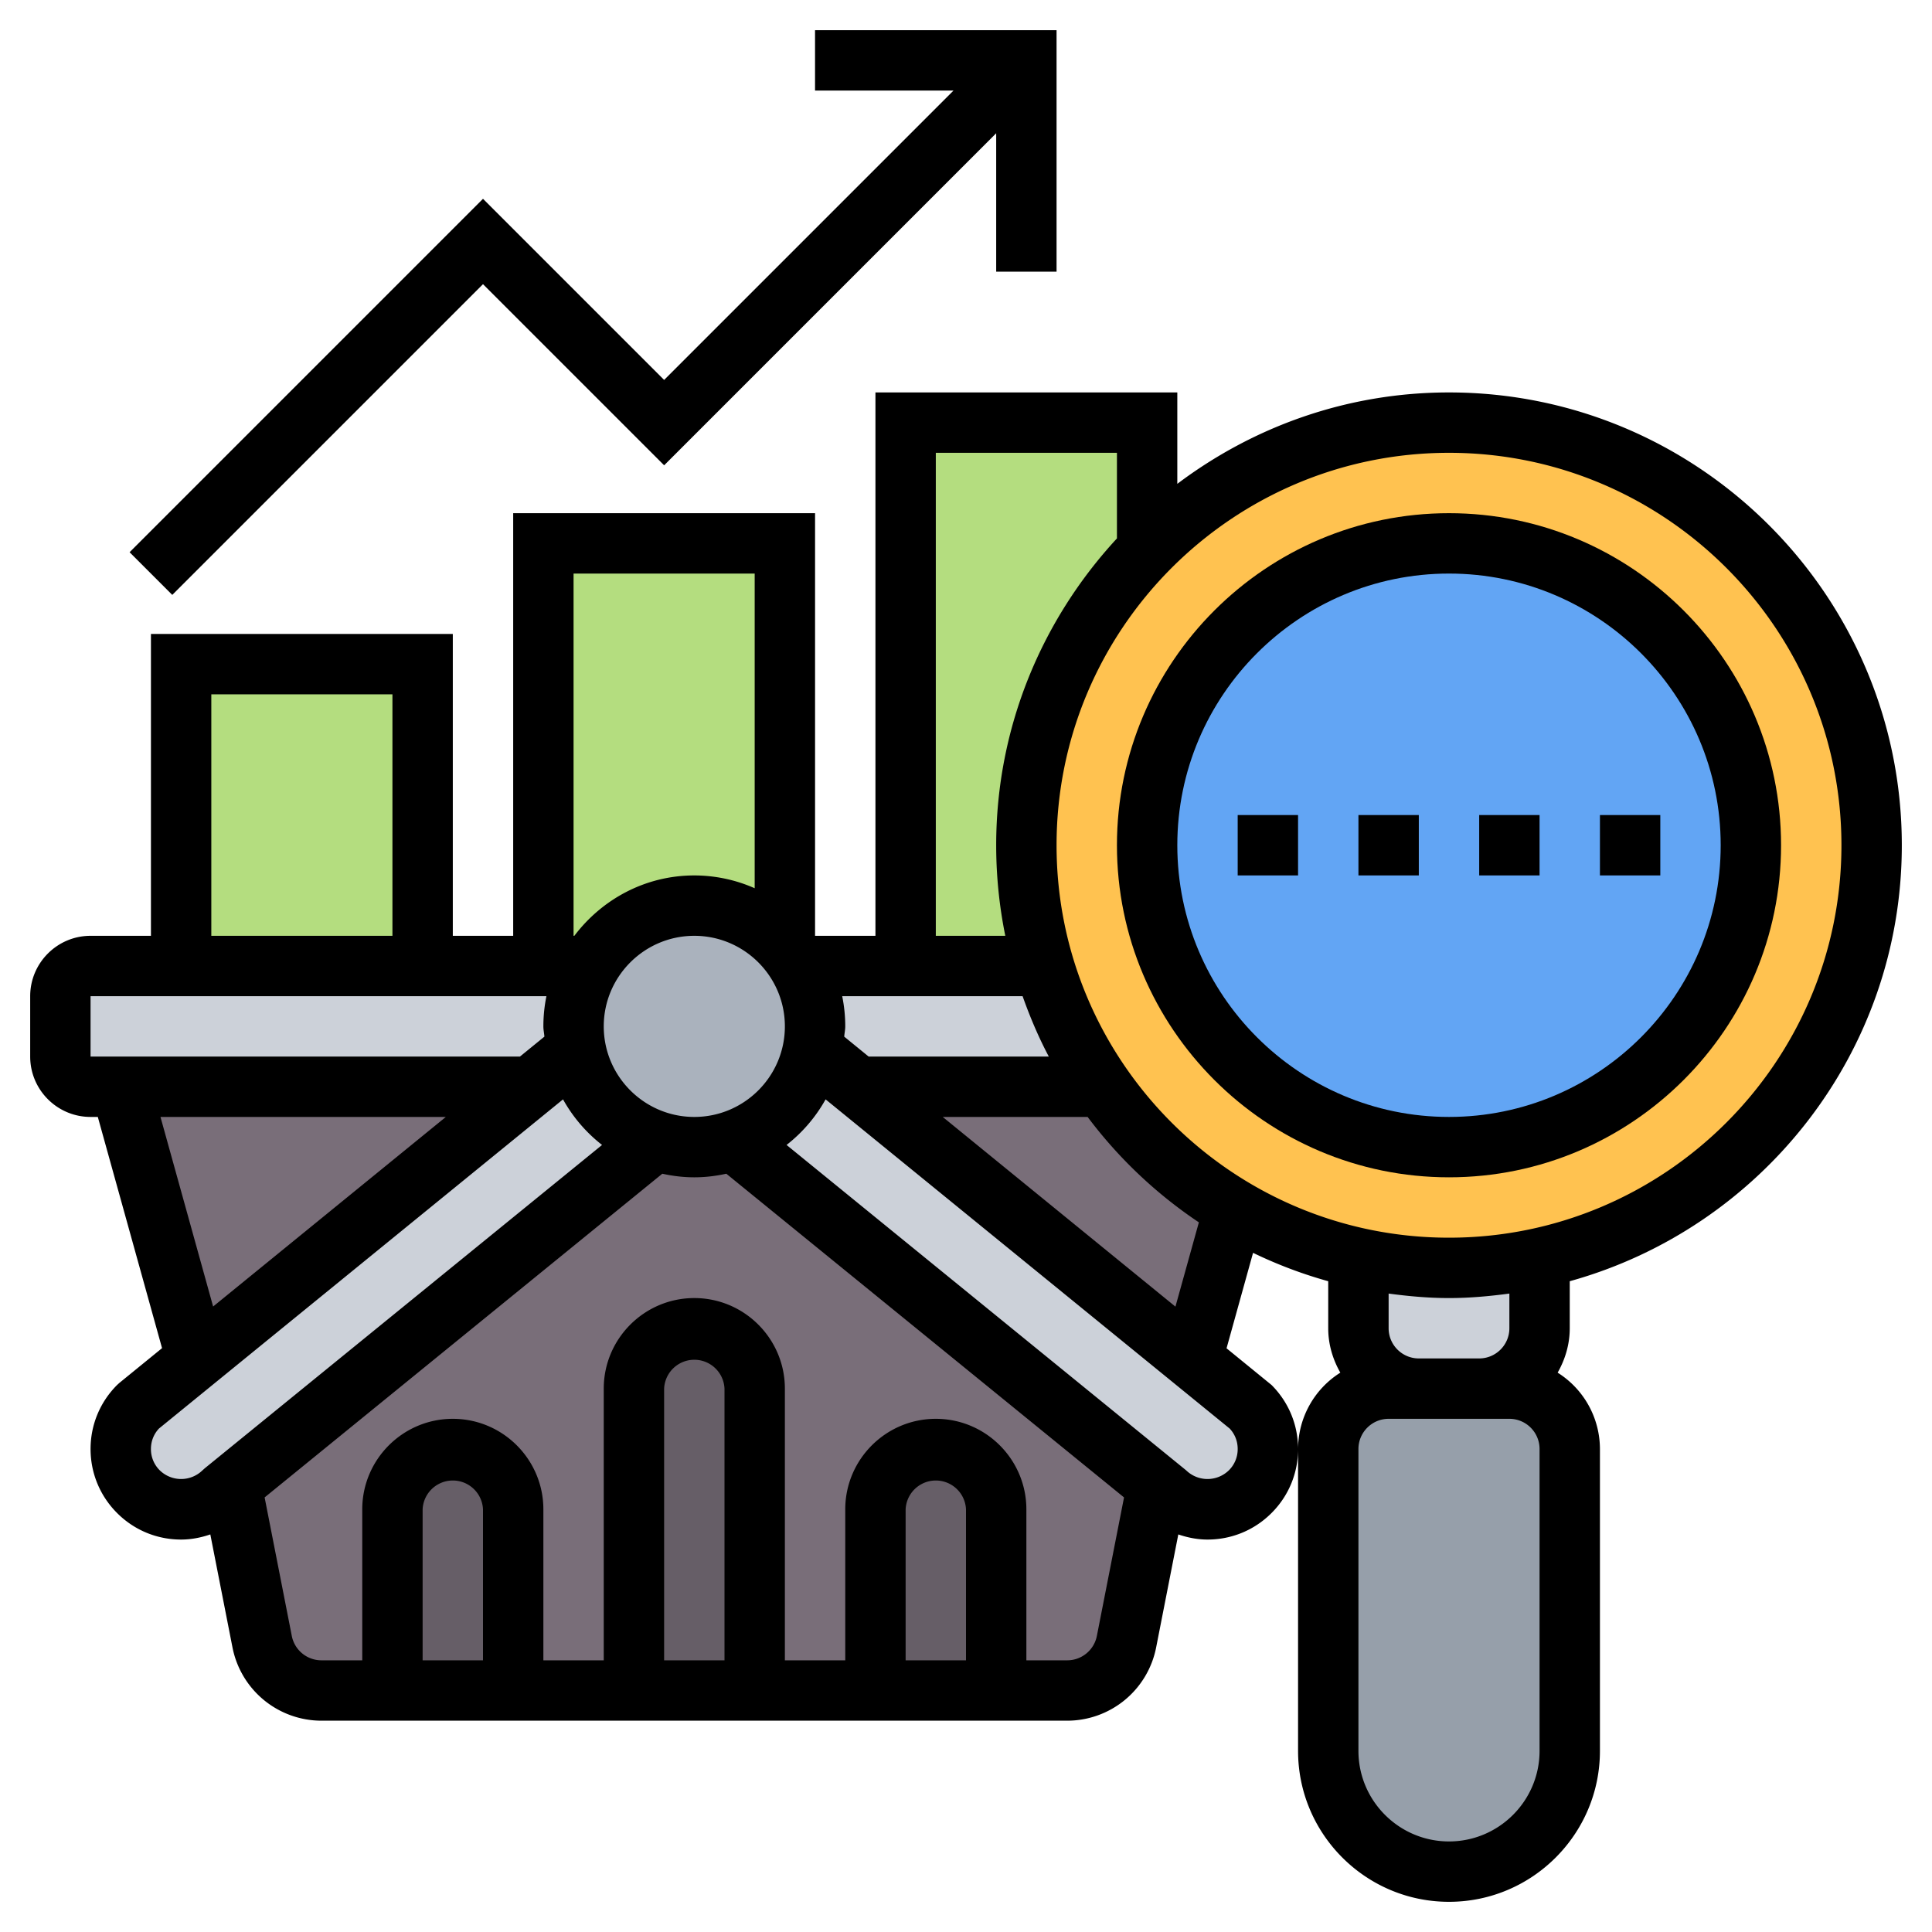 <svg xmlns="http://www.w3.org/2000/svg" version="1.1" xmlns:xlink="http://www.w3.org/1999/xlink" width="512" height="512" x="0" y="0" viewBox="0 0 64 64" style="enable-background:new 0 0 512 512" xml:space="preserve" class=""><g><path fill="#b4dd7f" d="M38 14v4.2c-2.47 2.53-4 5.99-4 9.8 0 1.39.2 2.73.58 4H30V14zM23 30c-1.48 0-2.77.8-3.46 2H18V18h8v13.36c-.73-.83-1.8-1.36-3-1.36zM6 22h8v10H6z" opacity="1" data-original="#b4dd7f" class=""></path><path fill="#ccd1d9" d="m28.73 36-.12.15-1.69-1.37c.05-.25.08-.51.08-.78 0-.73-.2-1.41-.54-2H34.58a14.1 14.1 0 0 0 1.93 4zM19 34c0 .27.03.53.08.78l-1.69 1.37-.12-.15H3c-.55 0-1-.45-1-1v-2c0-.55.45-1 1-1h16.54a3.99 3.99 0 0 0-.54 2zM26.92 34.78l1.69 1.37L39.46 45l1.95 1.59c.38.37.59.88.59 1.41s-.21 1.04-.59 1.41c-.37.38-.88.59-1.41.59s-1.04-.21-1.41-.59l-.26-.21v-.01L24.29 37.78a3.978 3.978 0 0 0 2.63-3zM19.08 34.78a3.978 3.978 0 0 0 2.63 3L7.67 49.19v.01l-.26.21c-.37.38-.88.59-1.41.59s-1.04-.21-1.41-.59C4.21 49.04 4 48.53 4 48s.21-1.04.59-1.41L6.54 45l10.85-8.85z" opacity="1" data-original="#ccd1d9" class=""></path><path fill="#aab2bd" d="M26.46 32c.34.59.54 1.27.54 2 0 .27-.03.53-.08.78a3.978 3.978 0 0 1-2.63 3c-.41.14-.84.22-1.29.22s-.88-.08-1.29-.22a3.978 3.978 0 0 1-2.63-3c-.05-.25-.08-.51-.08-.78 0-.73.2-1.41.54-2 .69-1.2 1.98-2 3.46-2 1.2 0 2.27.53 3 1.36.18.2.33.41.46.64z" opacity="1" data-original="#aab2bd" class=""></path><path fill="#796e79" d="M36.51 36c1.15 1.64 2.63 3.03 4.36 4.05l-1.35 4.88-.06.07-10.85-8.85.12-.15zM24.29 37.78c-.41.14-.84.22-1.29.22s-.88-.08-1.29-.22L7.67 49.19v.01l1.01 5.18c.19.94 1.01 1.62 1.97 1.62h24.7c.96 0 1.78-.68 1.97-1.62l1.01-5.18v-.01zM17.39 36.15 6.54 45l-.06-.07L4 36h13.27z" opacity="1" data-original="#ff826e" class=""></path><path fill="#665e67" d="M33 50v6h-4v-6c0-1.1.9-2 2-2 .55 0 1.05.22 1.41.59.37.36.59.86.59 1.41zM25 46v10h-4V46c0-1.1.9-2 2-2 .55 0 1.05.22 1.41.59.37.36.59.86.59 1.41zM17 50v6h-4v-6c0-1.1.9-2 2-2 .55 0 1.05.22 1.41.59.37.36.59.86.59 1.41z" opacity="1" data-original="#fc6e51" class=""></path><path fill="#969faa" d="M50 46c1.1 0 2 .9 2 2v10c0 1.1-.45 2.1-1.17 2.83C50.1 61.55 49.1 62 48 62c-2.21 0-4-1.79-4-4V48c0-1.1.9-2 2-2h3z" opacity="1" data-original="#969faa" class=""></path><path fill="#ccd1d9" d="M51 41.68V44c0 1.1-.9 2-2 2h-2c-1.1 0-2-.9-2-2v-2.32c.97.21 1.97.32 3 .32s2.03-.11 3-.32z" opacity="1" data-original="#ccd1d9" class=""></path><path fill="#ffc250" d="M51 41.68c-.97.21-1.97.32-3 .32s-2.03-.11-3-.32A14.026 14.026 0 0 1 34.58 32c-.38-1.27-.58-2.61-.58-4a13.995 13.995 0 0 1 14-14c7.73 0 14 6.27 14 14 0 6.7-4.71 12.3-11 13.68z" opacity="1" data-original="#fcd770" class=""></path><circle cx="48" cy="28" r="10" fill="#62a5f4" opacity="1" data-original="#69d6f4" class=""></circle><path d="M48 39c6.065 0 11-4.935 11-11s-4.935-11-11-11-11 4.935-11 11 4.935 11 11 11zm0-20c4.963 0 9 4.038 9 9s-4.037 9-9 9-9-4.038-9-9 4.037-9 9-9z" fill="#000000" opacity="1" data-original="#000000" class=""></path><path d="M52 42.442C58.333 40.685 63 34.884 63 28c0-8.271-6.729-15-15-15-3.379 0-6.49 1.136-9 3.028V13H29v18h-2V17H17v14h-2V21H5v10H3c-1.103 0-2 .897-2 2v2c0 1.103.897 2 2 2h.24l2.128 7.659-1.413 1.151-.075.068C3.313 46.445 3 47.199 3 48s.313 1.555.879 2.121C4.445 50.688 5.199 51 6 51c.335 0 .658-.065.967-.17l.735 3.747A3.006 3.006 0 0 0 10.646 57h24.709a3.004 3.004 0 0 0 2.943-2.423l.735-3.747c.309.105.632.17.967.17.801 0 1.555-.312 2.121-.879.567-.566.879-1.32.879-2.121s-.313-1.555-.879-2.121l-1.49-1.215.878-3.162c.795.384 1.626.7 2.49.94V44c0 .537.153 1.034.401 1.471A2.995 2.995 0 0 0 43 48v10c0 2.757 2.243 5 5 5s5-2.243 5-5V48a2.994 2.994 0 0 0-1.401-2.529c.248-.437.401-.934.401-1.471zM61 28c0 7.168-5.832 13-13 13s-13-5.832-13-13 5.832-13 13-13 13 5.832 13 13zm-33.034 6.34c.008-.114.034-.224.034-.34 0-.342-.035-.677-.101-1h5.976c.245.69.529 1.361.868 2h-5.968zM23 37c-1.654 0-3-1.346-3-3s1.346-3 3-3 3 1.346 3 3-1.346 3-3 3zm8-22h6v2.836c-2.474 2.676-4 6.241-4 10.164 0 1.027.105 2.03.302 3H31zm-12 4h6v10.424A4.95 4.95 0 0 0 23 29c-1.627 0-3.061.793-3.974 2H19zM7 23h6v8H7zM3 33h15.101A4.995 4.995 0 0 0 18 34c0 .116.026.226.034.34l-.81.66H3zm2.316 4h9.453L7.06 43.28zm-.023 11.707A.983.983 0 0 1 5 48c0-.256.091-.489.264-.676l13.387-10.906a4.983 4.983 0 0 0 1.293 1.51L6.783 48.639l-.076.068a1.014 1.014 0 0 1-1.414 0zM16 55h-2v-5a1.001 1.001 0 0 1 2 0zm8 0h-2v-9a1.001 1.001 0 0 1 2 0zm8 0h-2v-5a1.001 1.001 0 0 1 2 0zm3.354 0H34v-5c0-1.654-1.346-3-3-3s-3 1.346-3 3v5h-2v-9c0-1.654-1.346-3-3-3s-3 1.346-3 3v9h-2v-5c0-1.654-1.346-3-3-3s-3 1.346-3 3v5h-1.354a1 1 0 0 1-.98-.808l-.9-4.588L21.94 38.881c.342.075.695.119 1.06.119s.718-.044 1.06-.119l13.175 10.723-.9 4.589a1.001 1.001 0 0 1-.981.807zM41 48a.983.983 0 0 1-.293.707 1.014 1.014 0 0 1-1.414 0L26.056 37.928a5.007 5.007 0 0 0 1.293-1.51l13.387 10.906c.173.187.264.42.264.676zm-2.062-4.716L31.229 37h4.8a15.102 15.102 0 0 0 3.685 3.492zM48 43c.68 0 1.344-.061 2-.149V44c0 .551-.448 1-1 1h-2c-.552 0-1-.449-1-1v-1.149c.656.088 1.32.149 2 .149zm3 15c0 1.654-1.346 3-3 3s-3-1.346-3-3V48c0-.551.448-1 1-1h4c.552 0 1 .449 1 1z" fill="#000000" opacity="1" data-original="#000000" class=""></path><path d="m16 9.414 6 6 11-11V9h2V1h-8.001v2h4.587L22 12.586l-6-6L4.293 18.293l1.414 1.414zM53 27h2v2h-2zM41 27h2v2h-2zM45 27h2v2h-2zM49 27h2v2h-2z" fill="#000000" opacity="1" data-original="#000000" class=""></path></g></svg>